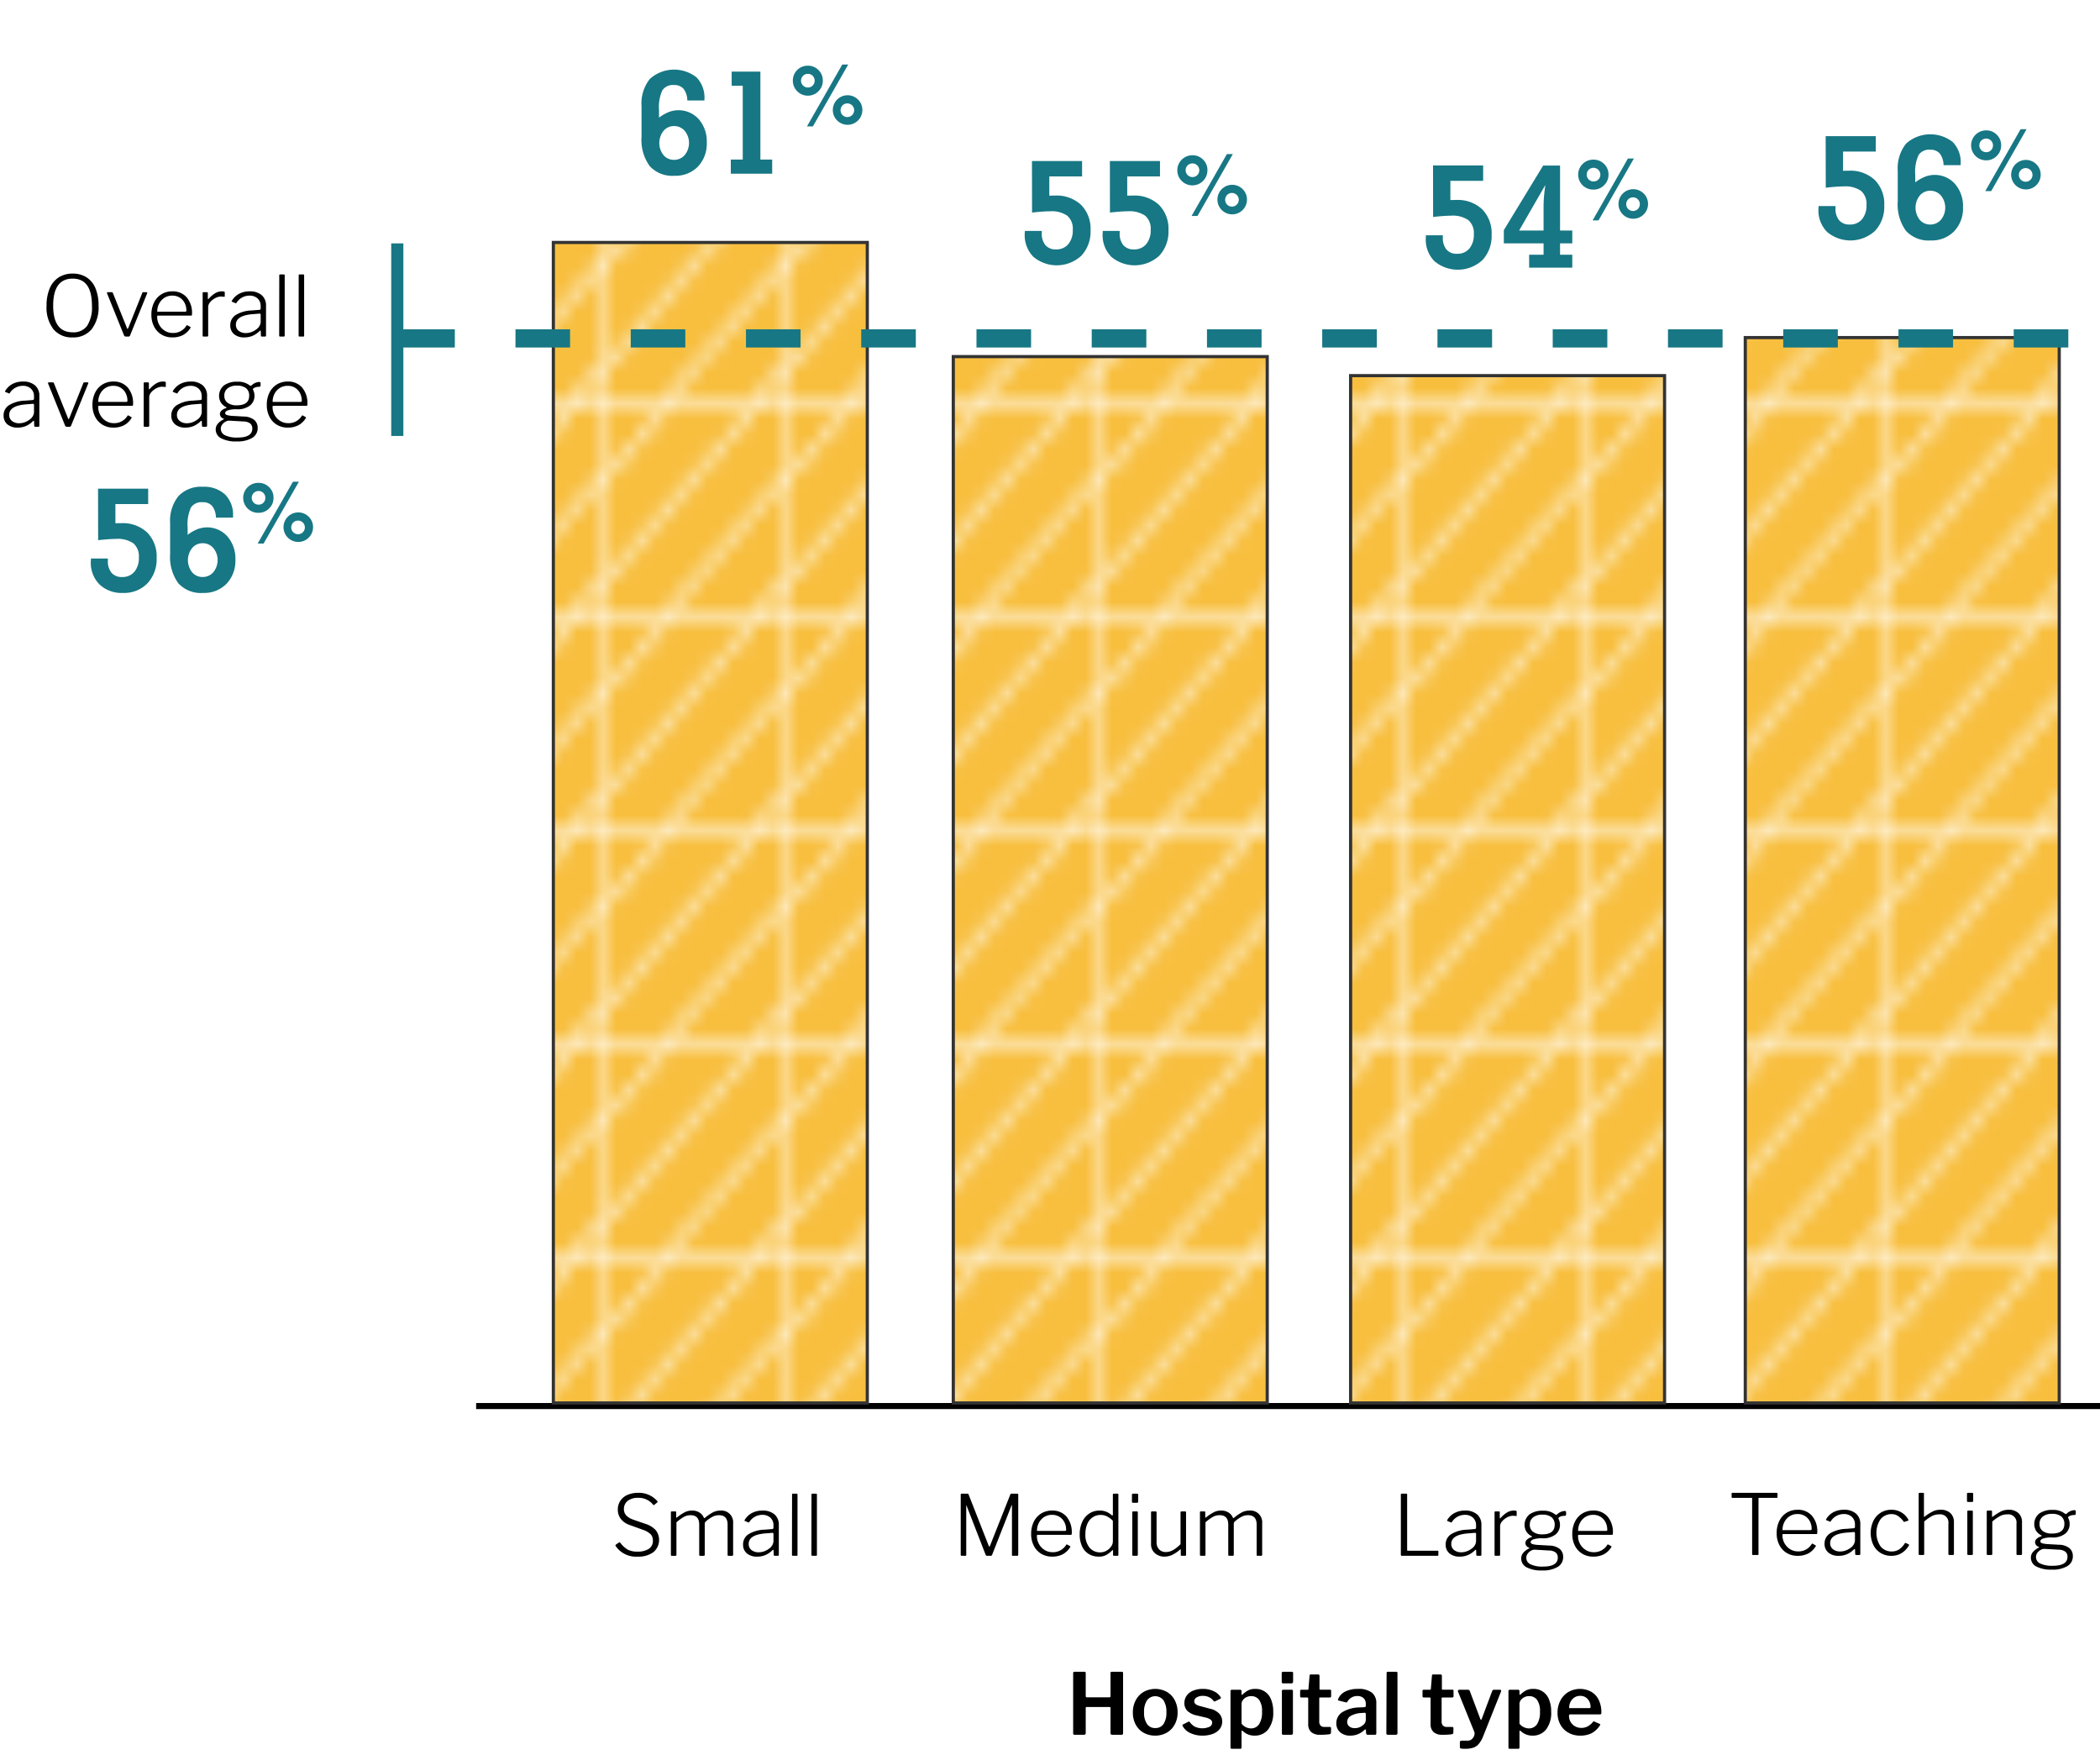 <svg xmlns="http://www.w3.org/2000/svg" xmlns:xlink="http://www.w3.org/1999/xlink" width="346.204" height="289.341" viewBox="0 0 346.204 289.341"><defs><style>.cls-1,.cls-10,.cls-11,.cls-4{fill:none;}.cls-2{fill:#f8bf3f;}.cls-3{fill:#fff;}.cls-4{stroke:#000;}.cls-10,.cls-11,.cls-4,.cls-5,.cls-7,.cls-8,.cls-9{stroke-miterlimit:10;}.cls-5,.cls-7,.cls-8,.cls-9{stroke:#333;stroke-width:0.524px;}.cls-5{fill:url(#New_Pattern_Swatch_2);}.cls-6{fill:#177784;}.cls-7{fill:url(#New_Pattern_Swatch_2-3);}.cls-8{fill:url(#New_Pattern_Swatch_2-5);}.cls-9{fill:url(#New_Pattern_Swatch_2-7);}.cls-10,.cls-11{stroke:#177784;}.cls-10{stroke-linecap:square;stroke-width:3px;stroke-dasharray:6 13;}.cls-11{stroke-width:2px;}</style><pattern id="New_Pattern_Swatch_2" data-name="New Pattern Swatch 2" width="13.623" height="13.557" patternTransform="translate(-440.864 -1270.224) scale(2.151 2.515)" patternUnits="userSpaceOnUse" viewBox="0 0 13.623 13.557"><rect class="cls-1" width="13.623" height="13.557"/><rect class="cls-2" width="13.623" height="13.557"/><rect class="cls-3" x="5.451" y="4.757" width="0.676" height="0.674"/><rect class="cls-3" x="3.432" y="6.78" width="0.676" height="0.676"/><rect class="cls-3" x="4.107" y="6.106" width="0.676" height="0.674"/><rect class="cls-3" x="4.783" y="5.431" width="0.676" height="0.676"/><rect class="cls-3" x="6.131" y="4.078" width="0.676" height="0.673"/><rect class="cls-3" x="6.807" y="3.391" width="0.676" height="0.673"/><rect class="cls-3" x="0.053" y="3.391" width="0.676" height="0.673"/><rect class="cls-3" x="1.414" y="2.025" width="0.674" height="0.674"/><rect class="cls-3" x="3.434" width="0.676" height="0.676"/><rect class="cls-3" x="2.758" y="0.676" width="0.676" height="0.674"/><rect class="cls-3" x="2.082" y="1.35" width="0.674" height="0.676"/><rect class="cls-3" x="0.734" y="2.704" width="0.674" height="0.676"/><rect class="cls-3" x="12.268" y="4.757" width="0.676" height="0.674"/><rect class="cls-3" x="10.248" y="6.78" width="0.676" height="0.676"/><rect class="cls-3" x="10.924" y="6.106" width="0.676" height="0.674"/><rect class="cls-3" x="11.6" y="5.431" width="0.676" height="0.676"/><rect class="cls-3" x="12.947" y="4.078" width="0.676" height="0.673"/><rect class="cls-3" x="8.23" y="2.025" width="0.674" height="0.674"/><rect class="cls-3" x="10.25" width="0.676" height="0.676"/><rect class="cls-3" x="9.574" y="0.676" width="0.676" height="0.674"/><rect class="cls-3" x="8.898" y="1.35" width="0.674" height="0.676"/><rect class="cls-3" x="7.551" y="2.704" width="0.674" height="0.676"/><rect class="cls-3" x="5.451" y="11.53" width="0.676" height="0.676"/><rect class="cls-3" x="4.107" y="12.88" width="0.676" height="0.677"/><rect class="cls-3" x="4.783" y="12.206" width="0.676" height="0.674"/><rect class="cls-3" x="6.131" y="10.851" width="0.676" height="0.676"/><rect class="cls-3" x="6.807" y="10.163" width="0.676" height="0.676"/><rect class="cls-3" x="0.053" y="10.163" width="0.676" height="0.676"/><rect class="cls-3" x="1.414" y="8.8" width="0.674" height="0.674"/><rect class="cls-3" x="2.758" y="7.449" width="0.676" height="0.675"/><rect class="cls-3" x="2.082" y="8.124" width="0.674" height="0.675"/><rect class="cls-3" x="0.734" y="9.481" width="0.674" height="0.673"/><rect class="cls-3" x="12.268" y="11.53" width="0.676" height="0.676"/><rect class="cls-3" x="10.924" y="12.88" width="0.676" height="0.677"/><rect class="cls-3" x="11.6" y="12.206" width="0.676" height="0.674"/><rect class="cls-3" x="12.947" y="10.851" width="0.676" height="0.676"/><rect class="cls-3" x="8.23" y="8.8" width="0.674" height="0.674"/><rect class="cls-3" x="9.574" y="7.449" width="0.676" height="0.675"/><rect class="cls-3" x="8.898" y="8.124" width="0.674" height="0.675"/><rect class="cls-3" x="7.551" y="9.481" width="0.674" height="0.673"/></pattern><pattern id="New_Pattern_Swatch_2-3" data-name="New Pattern Swatch 2" width="13.623" height="13.557" patternTransform="translate(-460.249 -1270.224) scale(2.151 2.515)" patternUnits="userSpaceOnUse" viewBox="0 0 13.623 13.557"><rect class="cls-1" width="13.623" height="13.557"/><rect class="cls-2" width="13.623" height="13.557"/><rect class="cls-3" x="5.451" y="4.757" width="0.676" height="0.674"/><rect class="cls-3" x="3.432" y="6.78" width="0.676" height="0.676"/><rect class="cls-3" x="4.107" y="6.106" width="0.676" height="0.674"/><rect class="cls-3" x="4.783" y="5.431" width="0.676" height="0.676"/><rect class="cls-3" x="6.131" y="4.078" width="0.676" height="0.673"/><rect class="cls-3" x="6.807" y="3.391" width="0.676" height="0.673"/><rect class="cls-3" x="0.053" y="3.391" width="0.676" height="0.673"/><rect class="cls-3" x="1.414" y="2.025" width="0.674" height="0.674"/><rect class="cls-3" x="3.434" width="0.676" height="0.676"/><rect class="cls-3" x="2.758" y="0.676" width="0.676" height="0.674"/><rect class="cls-3" x="2.082" y="1.35" width="0.674" height="0.676"/><rect class="cls-3" x="0.734" y="2.704" width="0.674" height="0.676"/><rect class="cls-3" x="12.268" y="4.757" width="0.676" height="0.674"/><rect class="cls-3" x="10.248" y="6.78" width="0.676" height="0.676"/><rect class="cls-3" x="10.924" y="6.106" width="0.676" height="0.674"/><rect class="cls-3" x="11.6" y="5.431" width="0.676" height="0.676"/><rect class="cls-3" x="12.947" y="4.078" width="0.676" height="0.673"/><rect class="cls-3" x="8.23" y="2.025" width="0.674" height="0.674"/><rect class="cls-3" x="10.25" width="0.676" height="0.676"/><rect class="cls-3" x="9.574" y="0.676" width="0.676" height="0.674"/><rect class="cls-3" x="8.898" y="1.35" width="0.674" height="0.676"/><rect class="cls-3" x="7.551" y="2.704" width="0.674" height="0.676"/><rect class="cls-3" x="5.451" y="11.53" width="0.676" height="0.676"/><rect class="cls-3" x="4.107" y="12.88" width="0.676" height="0.677"/><rect class="cls-3" x="4.783" y="12.206" width="0.676" height="0.674"/><rect class="cls-3" x="6.131" y="10.851" width="0.676" height="0.676"/><rect class="cls-3" x="6.807" y="10.163" width="0.676" height="0.676"/><rect class="cls-3" x="0.053" y="10.163" width="0.676" height="0.676"/><rect class="cls-3" x="1.414" y="8.8" width="0.674" height="0.674"/><rect class="cls-3" x="2.758" y="7.449" width="0.676" height="0.675"/><rect class="cls-3" x="2.082" y="8.124" width="0.674" height="0.675"/><rect class="cls-3" x="0.734" y="9.481" width="0.674" height="0.673"/><rect class="cls-3" x="12.268" y="11.53" width="0.676" height="0.676"/><rect class="cls-3" x="10.924" y="12.88" width="0.676" height="0.677"/><rect class="cls-3" x="11.6" y="12.206" width="0.676" height="0.674"/><rect class="cls-3" x="12.947" y="10.851" width="0.676" height="0.676"/><rect class="cls-3" x="8.23" y="8.8" width="0.674" height="0.674"/><rect class="cls-3" x="9.574" y="7.449" width="0.676" height="0.675"/><rect class="cls-3" x="8.898" y="8.124" width="0.674" height="0.675"/><rect class="cls-3" x="7.551" y="9.481" width="0.674" height="0.673"/></pattern><pattern id="New_Pattern_Swatch_2-5" data-name="New Pattern Swatch 2" width="13.623" height="13.557" patternTransform="translate(-480.286 -1270.224) scale(2.151 2.515)" patternUnits="userSpaceOnUse" viewBox="0 0 13.623 13.557"><rect class="cls-1" width="13.623" height="13.557"/><rect class="cls-2" width="13.623" height="13.557"/><rect class="cls-3" x="5.451" y="4.757" width="0.676" height="0.674"/><rect class="cls-3" x="3.432" y="6.78" width="0.676" height="0.676"/><rect class="cls-3" x="4.107" y="6.106" width="0.676" height="0.674"/><rect class="cls-3" x="4.783" y="5.431" width="0.676" height="0.676"/><rect class="cls-3" x="6.131" y="4.078" width="0.676" height="0.673"/><rect class="cls-3" x="6.807" y="3.391" width="0.676" height="0.673"/><rect class="cls-3" x="0.053" y="3.391" width="0.676" height="0.673"/><rect class="cls-3" x="1.414" y="2.025" width="0.674" height="0.674"/><rect class="cls-3" x="3.434" width="0.676" height="0.676"/><rect class="cls-3" x="2.758" y="0.676" width="0.676" height="0.674"/><rect class="cls-3" x="2.082" y="1.35" width="0.674" height="0.676"/><rect class="cls-3" x="0.734" y="2.704" width="0.674" height="0.676"/><rect class="cls-3" x="12.268" y="4.757" width="0.676" height="0.674"/><rect class="cls-3" x="10.248" y="6.78" width="0.676" height="0.676"/><rect class="cls-3" x="10.924" y="6.106" width="0.676" height="0.674"/><rect class="cls-3" x="11.6" y="5.431" width="0.676" height="0.676"/><rect class="cls-3" x="12.947" y="4.078" width="0.676" height="0.673"/><rect class="cls-3" x="8.23" y="2.025" width="0.674" height="0.674"/><rect class="cls-3" x="10.25" width="0.676" height="0.676"/><rect class="cls-3" x="9.574" y="0.676" width="0.676" height="0.674"/><rect class="cls-3" x="8.898" y="1.35" width="0.674" height="0.676"/><rect class="cls-3" x="7.551" y="2.704" width="0.674" height="0.676"/><rect class="cls-3" x="5.451" y="11.53" width="0.676" height="0.676"/><rect class="cls-3" x="4.107" y="12.88" width="0.676" height="0.677"/><rect class="cls-3" x="4.783" y="12.206" width="0.676" height="0.674"/><rect class="cls-3" x="6.131" y="10.851" width="0.676" height="0.676"/><rect class="cls-3" x="6.807" y="10.163" width="0.676" height="0.676"/><rect class="cls-3" x="0.053" y="10.163" width="0.676" height="0.676"/><rect class="cls-3" x="1.414" y="8.8" width="0.674" height="0.674"/><rect class="cls-3" x="2.758" y="7.449" width="0.676" height="0.675"/><rect class="cls-3" x="2.082" y="8.124" width="0.674" height="0.675"/><rect class="cls-3" x="0.734" y="9.481" width="0.674" height="0.673"/><rect class="cls-3" x="12.268" y="11.53" width="0.676" height="0.676"/><rect class="cls-3" x="10.924" y="12.88" width="0.676" height="0.677"/><rect class="cls-3" x="11.6" y="12.206" width="0.676" height="0.674"/><rect class="cls-3" x="12.947" y="10.851" width="0.676" height="0.676"/><rect class="cls-3" x="8.23" y="8.8" width="0.674" height="0.674"/><rect class="cls-3" x="9.574" y="7.449" width="0.676" height="0.675"/><rect class="cls-3" x="8.898" y="8.124" width="0.674" height="0.675"/><rect class="cls-3" x="7.551" y="9.481" width="0.674" height="0.673"/></pattern><pattern id="New_Pattern_Swatch_2-7" data-name="New Pattern Swatch 2" width="13.623" height="13.557" patternTransform="translate(-471.673 -1270.224) scale(2.151 2.515)" patternUnits="userSpaceOnUse" viewBox="0 0 13.623 13.557"><rect class="cls-1" width="13.623" height="13.557"/><rect class="cls-2" width="13.623" height="13.557"/><rect class="cls-3" x="5.451" y="4.757" width="0.676" height="0.674"/><rect class="cls-3" x="3.432" y="6.78" width="0.676" height="0.676"/><rect class="cls-3" x="4.107" y="6.106" width="0.676" height="0.674"/><rect class="cls-3" x="4.783" y="5.431" width="0.676" height="0.676"/><rect class="cls-3" x="6.131" y="4.078" width="0.676" height="0.673"/><rect class="cls-3" x="6.807" y="3.391" width="0.676" height="0.673"/><rect class="cls-3" x="0.053" y="3.391" width="0.676" height="0.673"/><rect class="cls-3" x="1.414" y="2.025" width="0.674" height="0.674"/><rect class="cls-3" x="3.434" width="0.676" height="0.676"/><rect class="cls-3" x="2.758" y="0.676" width="0.676" height="0.674"/><rect class="cls-3" x="2.082" y="1.35" width="0.674" height="0.676"/><rect class="cls-3" x="0.734" y="2.704" width="0.674" height="0.676"/><rect class="cls-3" x="12.268" y="4.757" width="0.676" height="0.674"/><rect class="cls-3" x="10.248" y="6.78" width="0.676" height="0.676"/><rect class="cls-3" x="10.924" y="6.106" width="0.676" height="0.674"/><rect class="cls-3" x="11.6" y="5.431" width="0.676" height="0.676"/><rect class="cls-3" x="12.947" y="4.078" width="0.676" height="0.673"/><rect class="cls-3" x="8.23" y="2.025" width="0.674" height="0.674"/><rect class="cls-3" x="10.25" width="0.676" height="0.676"/><rect class="cls-3" x="9.574" y="0.676" width="0.676" height="0.674"/><rect class="cls-3" x="8.898" y="1.35" width="0.674" height="0.676"/><rect class="cls-3" x="7.551" y="2.704" width="0.674" height="0.676"/><rect class="cls-3" x="5.451" y="11.53" width="0.676" height="0.676"/><rect class="cls-3" x="4.107" y="12.88" width="0.676" height="0.677"/><rect class="cls-3" x="4.783" y="12.206" width="0.676" height="0.674"/><rect class="cls-3" x="6.131" y="10.851" width="0.676" height="0.676"/><rect class="cls-3" x="6.807" y="10.163" width="0.676" height="0.676"/><rect class="cls-3" x="0.053" y="10.163" width="0.676" height="0.676"/><rect class="cls-3" x="1.414" y="8.8" width="0.674" height="0.674"/><rect class="cls-3" x="2.758" y="7.449" width="0.676" height="0.675"/><rect class="cls-3" x="2.082" y="8.124" width="0.674" height="0.675"/><rect class="cls-3" x="0.734" y="9.481" width="0.674" height="0.673"/><rect class="cls-3" x="12.268" y="11.53" width="0.676" height="0.676"/><rect class="cls-3" x="10.924" y="12.88" width="0.676" height="0.677"/><rect class="cls-3" x="11.6" y="12.206" width="0.676" height="0.674"/><rect class="cls-3" x="12.947" y="10.851" width="0.676" height="0.676"/><rect class="cls-3" x="8.23" y="8.8" width="0.674" height="0.674"/><rect class="cls-3" x="9.574" y="7.449" width="0.676" height="0.675"/><rect class="cls-3" x="8.898" y="8.124" width="0.674" height="0.675"/><rect class="cls-3" x="7.551" y="9.481" width="0.674" height="0.673"/></pattern></defs><title>A04-coordination-graphics</title><g id="Layer_15" data-name="Layer 15"><path d="M179.16,281.375c-.112,0-.168.052-.168.154v4.144c0,.188-.107.28-.322.28h-1.484a.22.22,0,0,1-.266-.252v-9.899c0-.158.07-.237.21-.237h1.666c.131,0,.196.074.196.224v3.766c0,.149.064.225.195.225h3.696c.131,0,.196-.07.196-.21v-3.78c0-.15.064-.224.195-.224h1.666q.211,0,.211.237v9.899c0,.168-.09.252-.267.252h-1.483a.389.389,0,0,1-.246-.064.266.266,0,0,1-.076-.217v-4.144c0-.102-.057-.154-.168-.154Z"/><path d="M188.525,285.61a3.332,3.332,0,0,1-1.302-1.352,4.138,4.138,0,0,1-.462-1.974,4.209,4.209,0,0,1,.477-2.023,3.443,3.443,0,0,1,1.315-1.379,3.954,3.954,0,0,1,3.822.007,3.412,3.412,0,0,1,1.302,1.38,4.241,4.241,0,0,1,.462,2.002,4.085,4.085,0,0,1-.469,1.974,3.43,3.43,0,0,1-1.31,1.358,3.738,3.738,0,0,1-1.918.489A3.787,3.787,0,0,1,188.525,285.61Zm3.297-1.436a3.355,3.355,0,0,0,.47-1.932,3.422,3.422,0,0,0-.476-1.96,1.694,1.694,0,0,0-2.724,0,3.381,3.381,0,0,0-.483,1.96,3.283,3.283,0,0,0,.483,1.932,1.581,1.581,0,0,0,1.365.672A1.559,1.559,0,0,0,191.822,284.175Z"/><path d="M199.334,279.765a2.303,2.303,0,0,0-1.037-.224,1.866,1.866,0,0,0-1.014.252.754.754,0,0,0-.399.658.578.578,0,0,0,.196.427,1.681,1.681,0,0,0,.713.329l1.666.448a3.018,3.018,0,0,1,1.541.811,1.886,1.886,0,0,1,.49,1.303,1.943,1.943,0,0,1-.414,1.238,2.591,2.591,0,0,1-1.147.806,4.68,4.68,0,0,1-1.673.279,4.541,4.541,0,0,1-2.03-.427,2.647,2.647,0,0,1-1.232-1.113.431.431,0,0,1-.057-.153.164.164,0,0,1,.084-.141l.826-.42a.352.352,0,0,1,.168-.056.194.194,0,0,1,.126.07,2.57,2.57,0,0,0,.819.756,2.936,2.936,0,0,0,2.422.035.752.752,0,0,0,.455-.68.625.625,0,0,0-.245-.497,2.269,2.269,0,0,0-.847-.356l-1.429-.336a3.194,3.194,0,0,1-1.562-.756,1.762,1.762,0,0,1-.496-1.288,2.076,2.076,0,0,1,.371-1.219,2.39,2.39,0,0,1,1.063-.825,4.11,4.11,0,0,1,1.617-.294,4.022,4.022,0,0,1,1.765.37,2.664,2.664,0,0,1,1.133.945.376.376,0,0,1,.07.183.126.126,0,0,1-.07.111l-.867.435a.584.584,0,0,1-.098.027.213.213,0,0,1-.183-.098A2.003,2.003,0,0,0,199.334,279.765Z"/><path d="M204.682,278.785v.475c0,.075.024.112.07.112q.041,0,.111-.07a4.393,4.393,0,0,1,.903-.665,2.526,2.526,0,0,1,1.196-.244,2.669,2.669,0,0,1,2.562,1.687,5.095,5.095,0,0,1,.378,2.079,4.467,4.467,0,0,1-.84,2.926,2.753,2.753,0,0,1-2.226,1.008,2.723,2.723,0,0,1-1.904-.714.477.477,0,0,0-.182-.111c-.047,0-.07.065-.07.195v2.576c0,.149-.065.224-.196.224h-1.428c-.131,0-.196-.074-.196-.224v-9.226a.234.234,0,0,1,.28-.28h1.274Q204.681,278.533,204.682,278.785Zm1.525,6.118a1.583,1.583,0,0,0,1.358-.679,3.566,3.566,0,0,0,.49-2.079,3.147,3.147,0,0,0-.483-1.953,1.581,1.581,0,0,0-1.309-.609,1.736,1.736,0,0,0-.812.19,1.527,1.527,0,0,0-.566.482,1.066,1.066,0,0,0-.203.616v3.262A2.046,2.046,0,0,0,206.207,284.903Z"/><path d="M213.18,277.161a.334.334,0,0,1-.077.245.357.357,0,0,1-.259.077H211.57a.258.258,0,0,1-.211-.07.333.333,0,0,1-.056-.21v-1.372c0-.177.075-.266.224-.266H212.97a.193.193,0,0,1,.153.062.251.251,0,0,1,.057.175Zm-.027,8.484a.307.307,0,0,1-.078.237.377.377,0,0,1-.258.07h-1.219a.299.299,0,0,1-.21-.056.27.27,0,0,1-.056-.196v-6.93c0-.159.07-.238.209-.238h1.414c.131,0,.197.075.197.224Z"/><path d="M217.632,279.807c-.094,0-.14.052-.14.154v3.738a1.042,1.042,0,0,0,.217.749.971.971,0,0,0,.707.217h.826a.19.19,0,0,1,.195.196l-.014.728c0,.159-.089.252-.266.28a10.295,10.295,0,0,1-1.541.084,2.12,2.12,0,0,1-1.449-.441,1.699,1.699,0,0,1-.496-1.337v-4.186c0-.121-.057-.183-.168-.183h-.938c-.15,0-.225-.069-.225-.21v-.882c0-.121.07-.182.21-.182h1.036c.084,0,.126-.047.126-.14l.182-2.156a.331.331,0,0,1,.056-.175.176.176,0,0,1,.141-.05h1.246a.179.179,0,0,1,.14.064.256.256,0,0,1,.056.175v2.143a.112.112,0,0,0,.127.126h1.582c.14,0,.209.066.209.195v.882c0,.141-.079.21-.237.21Z"/><path d="M222.615,286.093a2.41,2.41,0,0,1-1.687-.566,1.905,1.905,0,0,1-.623-1.478,2.114,2.114,0,0,1,1.036-1.848,5.616,5.616,0,0,1,2.898-.756l.699-.042c.149-.018.225-.089.225-.21v-.322a1.246,1.246,0,0,0-.371-.959,1.44,1.44,0,0,0-1.016-.343,1.821,1.821,0,0,0-1.638.924.927.927,0,0,1-.077.091.123.123,0,0,1-.091.035.386.386,0,0,1-.112-.014l-1.176-.294a.125.125,0,0,1-.111-.126.436.436,0,0,1,.055-.183,2.492,2.492,0,0,1,1.197-1.197,4.568,4.568,0,0,1,2.037-.412,3.549,3.549,0,0,1,2.303.615,2.14,2.14,0,0,1,.735,1.736v4.928a.363.363,0,0,1-.049.217.229.229,0,0,1-.189.064h-1.19a.204.204,0,0,1-.183-.084.673.673,0,0,1-.084-.252l-.014-.42c-.01-.084-.042-.126-.098-.126a.457.457,0,0,0-.182.112A3.271,3.271,0,0,1,222.615,286.093Zm2.5-3.71a.207.207,0,0,0-.162-.056l-.574.042a3.82,3.82,0,0,0-1.631.441,1.129,1.129,0,0,0-.65,1.015.925.925,0,0,0,.343.756,1.407,1.407,0,0,0,.917.28,1.945,1.945,0,0,0,1.274-.448,1.143,1.143,0,0,0,.533-.854v-.994A.285.285,0,0,0,225.115,282.383Z"/><path d="M230.386,285.646a.323.323,0,0,1-.07.244.382.382,0,0,1-.252.064H228.832a.325.325,0,0,1-.217-.056.25.25,0,0,1-.063-.196l.042-9.899c0-.158.07-.237.21-.237H230.19c.131,0,.196.074.196.224Z"/><path d="M237.805,279.807c-.094,0-.14.052-.14.154v3.738a1.042,1.042,0,0,0,.217.749.972.972,0,0,0,.707.217h.826a.19.19,0,0,1,.14.056.193.193,0,0,1,.057.141l-.014.728c0,.159-.09.252-.267.28a10.291,10.291,0,0,1-1.54.084,2.12,2.12,0,0,1-1.449-.441,1.695,1.695,0,0,1-.496-1.337v-4.186c0-.121-.057-.183-.168-.183h-.938c-.149,0-.224-.069-.224-.21v-.882c0-.121.069-.182.209-.182h1.037c.084,0,.125-.047.125-.14l.182-2.156a.34.34,0,0,1,.057-.175.173.173,0,0,1,.141-.05h1.246a.179.179,0,0,1,.139.064.256.256,0,0,1,.057.175v2.143a.111.111,0,0,0,.126.126h1.582c.14,0,.21.066.21.195v.882c0,.141-.08.21-.238.21Z"/><path d="M240.857,288.221c-.122-.027-.183-.093-.183-.195v-.896c0-.14.136-.21.406-.21h.924a.981.981,0,0,0,.77-.378,1.212,1.212,0,0,0,.321-.798.828.828,0,0,0-.042-.266l-2.688-6.637a.23.23,0,0,1-.014-.098.203.203,0,0,1,.062-.147.218.218,0,0,1,.161-.062h1.456a.293.293,0,0,1,.175.056.278.278,0,0,1,.104.154l1.736,4.606c.028.084.066.126.112.126s.089-.052.126-.154l1.722-4.592a.297.297,0,0,1,.267-.196h1.022a.169.169,0,0,1,.161.091.209.209,0,0,1,.007.19l-2.939,7.363a4.601,4.601,0,0,1-.75,1.303,2.067,2.067,0,0,1-.924.615,4.45,4.45,0,0,1-1.336.168A3.388,3.388,0,0,1,240.857,288.221Z"/><path d="M250.503,278.785v.475c0,.075.022.112.069.112a.189.189,0,0,0,.112-.07,4.393,4.393,0,0,1,.903-.665,2.525,2.525,0,0,1,1.197-.244,2.669,2.669,0,0,1,2.562,1.687,5.095,5.095,0,0,1,.378,2.079,4.461,4.461,0,0,1-.84,2.926,2.755,2.755,0,0,1-2.227,1.008,2.722,2.722,0,0,1-1.903-.714.47.47,0,0,0-.183-.111c-.047,0-.069.065-.069.195v2.576c0,.149-.065.224-.196.224h-1.428c-.131,0-.196-.074-.196-.224v-9.226a.235.235,0,0,1,.28-.28h1.273Q250.503,278.533,250.503,278.785Zm1.526,6.118a1.581,1.581,0,0,0,1.357-.679,3.573,3.573,0,0,0,.49-2.079,3.147,3.147,0,0,0-.483-1.953,1.581,1.581,0,0,0-1.309-.609,1.732,1.732,0,0,0-.812.19,1.526,1.526,0,0,0-.568.482,1.072,1.072,0,0,0-.202.616v3.262A2.046,2.046,0,0,0,252.029,284.903Z"/><path d="M258.932,283.846a1.893,1.893,0,0,0,.734.715,2.092,2.092,0,0,0,1.029.259,2.22,2.22,0,0,0,1.043-.245,2.886,2.886,0,0,0,.889-.763q.07-.07.111-.07a.317.317,0,0,1,.127.042l.854.378a.136.136,0,0,1,.098.126.264.264,0,0,1-.055.126,3.86,3.86,0,0,1-1.393,1.295,4.153,4.153,0,0,1-1.884.385,3.829,3.829,0,0,1-1.91-.476,3.392,3.392,0,0,1-1.323-1.33,3.928,3.928,0,0,1-.476-1.946,4.229,4.229,0,0,1,.49-2.071,3.521,3.521,0,0,1,1.33-1.387,3.869,3.869,0,0,1,3.717-.027,3.124,3.124,0,0,1,1.246,1.337,4.582,4.582,0,0,1,.44,2.079v.056a.343.343,0,0,1-.042.196.253.253,0,0,1-.182.069h-4.957c-.102,0-.153.075-.153.225A1.993,1.993,0,0,0,258.932,283.846Zm3.051-2.289a.356.356,0,0,0,.19-.034c.033-.024.049-.077.049-.161a2.027,2.027,0,0,0-.195-.868,1.687,1.687,0,0,0-.582-.687,1.575,1.575,0,0,0-.916-.266,1.701,1.701,0,0,0-1.338.581,2.043,2.043,0,0,0-.496,1.435Z"/><line class="cls-4" x1="78.496" y1="231.768" x2="346.204" y2="231.768"/><rect class="cls-5" x="287.726" y="55.647" width="51.755" height="175.614"/><path d="M285.472,246.214a.122.122,0,0,1,.138-.139h7.289a.123.123,0,0,1,.139.139v.565c0,.083-.047.124-.139.124H290.041a.193.193,0,0,0-.11.021c-.019.014-.028.048-.028.103v9.124a.199.199,0,0,1-.033.132.168.168,0,0,1-.118.034h-.745a.163.163,0,0,1-.117-.034.187.187,0,0,1-.035-.132v-9.124c0-.056-.009-.09-.027-.103a.191.191,0,0,0-.11-.021h-3.106c-.092,0-.138-.041-.138-.124Z"/><path d="M294.196,254.393a2.623,2.623,0,0,0,.932.974,2.404,2.404,0,0,0,1.277.358,2.525,2.525,0,0,0,2.264-1.201c.028-.046.056-.071.083-.075a.158.158,0,0,1,.097.021l.47.262a.105.105,0,0,1,.048.069.132.132,0,0,1-.034.097,3.264,3.264,0,0,1-1.242,1.181,3.737,3.737,0,0,1-1.74.379,3.399,3.399,0,0,1-1.787-.469,3.264,3.264,0,0,1-1.223-1.318,4.15,4.15,0,0,1-.441-1.939,4.45,4.45,0,0,1,.449-2.051,3.267,3.267,0,0,1,1.228-1.346,3.348,3.348,0,0,1,1.76-.469,3.024,3.024,0,0,1,2.381.986,3.961,3.961,0,0,1,.877,2.727v.083a.287.287,0,0,1-.034.151c-.024.037-.076.056-.159.056h-5.453c-.065,0-.096.069-.096.207A2.653,2.653,0,0,0,294.196,254.393Zm4.238-2.174a.297.297,0,0,0,.186-.042.197.197,0,0,0,.048-.151,2.72,2.72,0,0,0-.282-1.228,2.211,2.211,0,0,0-.809-.897,2.252,2.252,0,0,0-1.228-.331,2.348,2.348,0,0,0-1.339.379,2.475,2.475,0,0,0-.862.987,2.747,2.747,0,0,0-.283,1.284Z"/><path d="M304.474,256.194a3.392,3.392,0,0,1-1.346.262,2.525,2.525,0,0,1-1.712-.538,1.836,1.836,0,0,1-.621-1.463,1.954,1.954,0,0,1,.904-1.698,5.357,5.357,0,0,1,2.644-.745l1.228-.097c.156-.018.234-.088.234-.207v-.4a1.653,1.653,0,0,0-.504-1.27,1.917,1.917,0,0,0-1.359-.469,2.516,2.516,0,0,0-2.112,1.173.172.172,0,0,1-.083.083.127.127,0,0,1-.097-.014l-.566-.235c-.036-.018-.055-.041-.055-.068a.182.182,0,0,1,.041-.11,3.032,3.032,0,0,1,1.174-1.125,3.57,3.57,0,0,1,1.739-.407,2.913,2.913,0,0,1,1.995.628,2.21,2.21,0,0,1,.711,1.746v4.9c0,.12-.055.18-.166.18h-.511c-.11,0-.165-.06-.165-.18l-.027-.718c-.019-.065-.042-.097-.07-.097a.187.187,0,0,0-.109.069A3.863,3.863,0,0,1,304.474,256.194Zm1.125-3.658-1.035.083q-2.843.206-2.844,1.739a1.233,1.233,0,0,0,.456,1.008,1.859,1.859,0,0,0,1.215.372,2.538,2.538,0,0,0,.896-.165,3.055,3.055,0,0,0,.801-.442,1.61,1.61,0,0,0,.718-1.173v-1.215C305.806,252.587,305.736,252.518,305.599,252.536Z"/><path d="M314.6,250.48a.203.203,0,0,1,.033.117c-.004.022-.029.044-.075.061l-.58.193a.077.077,0,0,1-.056.014c-.036,0-.073-.027-.109-.082a3.98,3.98,0,0,0-.945-.919,1.844,1.844,0,0,0-1.002-.282,2.264,2.264,0,0,0-1.836.835,3.994,3.994,0,0,0,0,4.486,2.278,2.278,0,0,0,1.85.835,2.173,2.173,0,0,0,1.195-.331,3.197,3.197,0,0,0,.945-1.008c.055-.073.109-.092.165-.055l.483.221c.055.027.068.083.041.165a3.496,3.496,0,0,1-1.193,1.264,3.167,3.167,0,0,1-1.719.462,3.302,3.302,0,0,1-1.768-.476,3.213,3.213,0,0,1-1.201-1.332,4.699,4.699,0,0,1,.008-3.934,3.331,3.331,0,0,1,1.207-1.36,3.209,3.209,0,0,1,1.754-.489A3.102,3.102,0,0,1,314.6,250.48Z"/><path d="M316.31,256.152v-9.925c0-.102.047-.152.139-.152h.594a.122.122,0,0,1,.138.139V249.94c0,.11.041.124.124.042a8.85,8.85,0,0,1,1.373-.863,2.857,2.857,0,0,1,1.223-.255,2.265,2.265,0,0,1,1.649.559,2.017,2.017,0,0,1,.573,1.512v5.204c0,.12-.056.18-.166.18h-.58a.147.147,0,0,1-.166-.166v-4.983a1.36,1.36,0,0,0-1.531-1.546,2.514,2.514,0,0,0-1.153.263,7.65,7.65,0,0,0-1.305.911v5.355c0,.11-.06.166-.179.166h-.566A.147.147,0,0,1,316.31,256.152Z"/><path d="M325.298,247.332a.339.339,0,0,1-.042.186.183.183,0,0,1-.165.062h-.636a.159.159,0,0,1-.145-.056.31.31,0,0,1-.035-.165v-1.077c0-.138.06-.207.18-.207h.663c.12,0,.18.064.18.193Zm-.056,8.779a.244.244,0,0,1-.041.166.27.27,0,0,1-.18.041h-.511a.219.219,0,0,1-.138-.034.169.169,0,0,1-.041-.132V249.168a.194.194,0,0,1,.033-.132.168.168,0,0,1,.118-.034h.607a.163.163,0,0,1,.117.034.193.193,0,0,1,.034.132Z"/><path d="M327.534,256.152v-6.999c0-.101.046-.151.138-.151h.594a.122.122,0,0,1,.139.138v.815c0,.11.041.125.123.042a9.249,9.249,0,0,1,1.374-.87,2.784,2.784,0,0,1,1.222-.262,2.268,2.268,0,0,1,1.643.559,1.984,1.984,0,0,1,.58,1.498v5.218c0,.12-.055.18-.166.18h-.58a.147.147,0,0,1-.165-.166v-4.983a1.361,1.361,0,0,0-1.532-1.546,2.51,2.51,0,0,0-1.152.263,7.615,7.615,0,0,0-1.305.911v5.355c0,.11-.06.166-.18.166h-.566A.147.147,0,0,1,327.534,256.152Z"/><path d="M342.152,248.981a.199.199,0,0,1,.056.158v.346a.272.272,0,0,1-.056.186.252.252,0,0,1-.193.061,1.688,1.688,0,0,0-.732.139.938.938,0,0,0-.241.165.149.149,0,0,0-.035.152c.018.036.051.11.098.221a2.071,2.071,0,0,1,.109.365,2.179,2.179,0,0,1,.042.435,1.996,1.996,0,0,1-.739,1.601,3.296,3.296,0,0,1-2.174.622,4.335,4.335,0,0,0-1.471.179c-.299.12-.447.268-.447.442q0,.234.311.338a4.508,4.508,0,0,0,1.056.144l1.726.097a2.808,2.808,0,0,1,1.705.56,1.682,1.682,0,0,1,.559,1.332,1.832,1.832,0,0,1-.904,1.629,4.708,4.708,0,0,1-2.547.58,5.196,5.196,0,0,1-2.574-.518,1.621,1.621,0,0,1-.891-1.471q0-.965,1.27-1.629c.056-.027.084-.051.084-.069,0-.027-.028-.055-.084-.082a.811.811,0,0,1-.58-.76.766.766,0,0,1,.256-.545,1.902,1.902,0,0,1,.767-.421c.046-.018.069-.042.069-.069,0-.037-.028-.069-.084-.097a2.265,2.265,0,0,1-.862-.773,2.226,2.226,0,0,1,.518-2.795,3.599,3.599,0,0,1,2.236-.614,3.042,3.042,0,0,1,2.029.621.217.217,0,0,0,.137.056.188.188,0,0,0,.139-.056,1.995,1.995,0,0,1,1.242-.58A.324.324,0,0,1,342.152,248.981Zm-5.121,6.329a1.155,1.155,0,0,0-.58.159,1.673,1.673,0,0,0-.566.482,1.129,1.129,0,0,0-.234.697,1.169,1.169,0,0,0,.704,1.077,4.477,4.477,0,0,0,2.044.373q2.443,0,2.443-1.478a1.052,1.052,0,0,0-.339-.835,1.833,1.833,0,0,0-1.111-.339Zm3.299-4.113a1.516,1.516,0,0,0-.51-1.23,2.322,2.322,0,0,0-1.52-.428,2.36,2.36,0,0,0-1.525.442,1.478,1.478,0,0,0-.545,1.215,1.395,1.395,0,0,0,.538,1.173,2.468,2.468,0,0,0,1.532.414Q340.331,252.784,340.33,251.197Z"/><path class="cls-6" d="M299.809,33.962h2.789v.34a2.98,2.98,0,0,0,.604,2.016,2.186,2.186,0,0,0,1.74.691,2.529,2.529,0,0,0,2.027-.861,3.53,3.53,0,0,0,.738-2.373,2.807,2.807,0,0,0-.902-2.314,4.544,4.544,0,0,0-2.871-.733q-.504,0-1.254.053t-1.688.158l-.012-8.496h8.262v2.543H303.84v3.164q.188,0,.387-.006t.551-.006a5.881,5.881,0,0,1,4.295,1.529,5.605,5.605,0,0,1,1.564,4.201,5.79,5.79,0,0,1-1.518,4.184,5.989,5.989,0,0,1-7.904.182,5.064,5.064,0,0,1-1.43-3.791q0-.07.012-.229T299.809,33.962Z"/><path class="cls-6" d="M320.41,27.224a3.201,3.201,0,0,0-.621-1.922,1.996,1.996,0,0,0-1.594-.621,2.08,2.08,0,0,0-1.893.861,6.581,6.581,0,0,0-.557,3.264V30.06a6.707,6.707,0,0,1,1.605-.926,4.466,4.466,0,0,1,4.945,1.178,5.561,5.561,0,0,1,1.324,3.85,5.464,5.464,0,0,1-1.459,3.961,5.135,5.135,0,0,1-3.873,1.512,5.043,5.043,0,0,1-4.078-1.594,7.362,7.362,0,0,1-1.348-4.84V28.138A6.476,6.476,0,0,1,314.24,23.667a5.982,5.982,0,0,1,7.682-.258,4.737,4.737,0,0,1,1.312,3.568v.246Zm-2.191,9.785a2.272,2.272,0,0,0,1.764-.791,3.153,3.153,0,0,0,0-3.984,2.272,2.272,0,0,0-1.764-.791,2.213,2.213,0,0,0-1.729.791,3.222,3.222,0,0,0-.006,3.996A2.221,2.221,0,0,0,318.219,37.009Z"/><path class="cls-6" d="M329.906,23.957a2.376,2.376,0,0,1-.727,1.753,2.405,2.405,0,0,1-1.753.721,2.47,2.47,0,1,1,0-4.94,2.405,2.405,0,0,1,1.759.714A2.369,2.369,0,0,1,329.906,23.957Zm-2.463,1.128a1.071,1.071,0,0,0,.797-.325,1.13,1.13,0,0,0-1.598-1.598,1.127,1.127,0,0,0,0,1.594A1.094,1.094,0,0,0,327.443,25.085ZM333.112,21.3h.983l-5.828,10.2h-.974Zm3.312,7.528a2.433,2.433,0,1,1-.715-1.756A2.378,2.378,0,0,1,336.424,28.828Zm-2.473,1.128a1.124,1.124,0,1,0,0-2.248,1.124,1.124,0,1,0,0,2.248Z"/><rect class="cls-7" x="222.661" y="61.919" width="51.755" height="169.342"/><path d="M230.981,246.243a.158.158,0,0,1,.117-.035h.745a.135.135,0,0,1,.11.035.218.218,0,0,1,.027.131v9.11a.167.167,0,0,0,.027.111.163.163,0,0,0,.111.027h4.873a.197.197,0,0,1,.109.021c.02.014.028.049.028.103v.58c0,.083-.046.124-.138.124h-5.881a.147.147,0,0,1-.166-.166V246.374A.182.182,0,0,1,230.981,246.243Z"/><path d="M242.01,256.327a3.394,3.394,0,0,1-1.346.262,2.525,2.525,0,0,1-1.712-.538,1.836,1.836,0,0,1-.621-1.463,1.957,1.957,0,0,1,.903-1.698,5.361,5.361,0,0,1,2.644-.745l1.228-.097c.156-.019.234-.088.234-.207v-.4a1.653,1.653,0,0,0-.504-1.27,1.917,1.917,0,0,0-1.359-.469,2.516,2.516,0,0,0-2.112,1.173.175.175,0,0,1-.083.083.124.124,0,0,1-.096-.014l-.566-.235c-.037-.018-.056-.041-.056-.068a.184.184,0,0,1,.042-.11,3.029,3.029,0,0,1,1.173-1.125,3.572,3.572,0,0,1,1.739-.407,2.913,2.913,0,0,1,1.995.628,2.21,2.21,0,0,1,.711,1.746v4.9c0,.12-.056.18-.166.18h-.511c-.11,0-.166-.06-.166-.18l-.027-.718c-.018-.064-.041-.097-.068-.097s-.064.024-.111.069A3.825,3.825,0,0,1,242.01,256.327Zm1.125-3.658-1.035.083q-2.845.206-2.844,1.739a1.238,1.238,0,0,0,.455,1.008,1.864,1.864,0,0,0,1.215.372,2.534,2.534,0,0,0,.897-.165,3.071,3.071,0,0,0,.801-.442,1.61,1.61,0,0,0,.718-1.173V252.876C243.342,252.72,243.273,252.65,243.135,252.669Z"/><path d="M246.393,256.285v-6.999c0-.101.046-.151.138-.151h.594c.083,0,.124.046.124.138v.911c0,.047.014.074.041.083s.06-.005.098-.041a4.435,4.435,0,0,1,1.09-.932,2.134,2.134,0,0,1,1.063-.297,1.513,1.513,0,0,1,.38.034c.078.023.117.066.117.131v.635c0,.065-.037.097-.111.097-.248-.027-.428-.041-.537-.041a2.013,2.013,0,0,0-.912.256,2.685,2.685,0,0,0-.835.655,1.246,1.246,0,0,0-.339.801v4.721c0,.11-.059.166-.179.166h-.565A.147.147,0,0,1,246.393,256.285Z"/><path d="M258.126,249.114a.199.199,0,0,1,.056.158v.346a.273.273,0,0,1-.056.186.248.248,0,0,1-.192.061,1.692,1.692,0,0,0-.732.139.955.955,0,0,0-.241.165.142.142,0,0,0-.034.152c.018.036.05.11.096.221a1.998,1.998,0,0,1,.111.365,2.174,2.174,0,0,1,.041.436,1.995,1.995,0,0,1-.738,1.601,3.298,3.298,0,0,1-2.175.622,4.328,4.328,0,0,0-1.47.179c-.299.12-.449.268-.449.442q0,.234.31.338a4.519,4.519,0,0,0,1.057.144l1.725.097a2.804,2.804,0,0,1,1.705.56,1.68,1.68,0,0,1,.56,1.332,1.832,1.832,0,0,1-.904,1.629,4.71,4.71,0,0,1-2.547.58,5.2,5.2,0,0,1-2.575-.518,1.622,1.622,0,0,1-.89-1.471q0-.965,1.27-1.629c.055-.027.082-.051.082-.069q0-.041-.082-.082a.811.811,0,0,1-.58-.76.762.762,0,0,1,.256-.545,1.897,1.897,0,0,1,.766-.421c.046-.018.068-.042.068-.069q0-.056-.082-.097a2.263,2.263,0,0,1-.863-.773,2.224,2.224,0,0,1,.518-2.795,3.601,3.601,0,0,1,2.236-.614,3.04,3.04,0,0,1,2.029.621.222.222,0,0,0,.139.056.187.187,0,0,0,.138-.056,1.99,1.99,0,0,1,1.242-.58A.322.322,0,0,1,258.126,249.114Zm-5.121,6.329a1.157,1.157,0,0,0-.58.159,1.67,1.67,0,0,0-.565.482,1.123,1.123,0,0,0-.235.697,1.17,1.17,0,0,0,.704,1.077,4.475,4.475,0,0,0,2.043.373q2.443,0,2.443-1.478a1.052,1.052,0,0,0-.338-.835,1.83,1.83,0,0,0-1.111-.339Zm3.3-4.113a1.515,1.515,0,0,0-.512-1.23,2.315,2.315,0,0,0-1.518-.428,2.358,2.358,0,0,0-1.525.442,1.476,1.476,0,0,0-.546,1.215,1.392,1.392,0,0,0,.538,1.173,2.469,2.469,0,0,0,1.533.414Q256.303,252.917,256.305,251.33Z"/><path d="M260.501,254.525a2.623,2.623,0,0,0,.932.974,2.404,2.404,0,0,0,1.277.358,2.525,2.525,0,0,0,2.264-1.201c.028-.046.056-.071.083-.075a.157.157,0,0,1,.097.02l.47.262a.105.105,0,0,1,.048.069.131.131,0,0,1-.034.097,3.265,3.265,0,0,1-1.242,1.181,3.738,3.738,0,0,1-1.74.379,3.399,3.399,0,0,1-1.787-.469,3.264,3.264,0,0,1-1.223-1.318,4.15,4.15,0,0,1-.441-1.94,4.451,4.451,0,0,1,.449-2.051,3.268,3.268,0,0,1,1.229-1.346,3.348,3.348,0,0,1,1.76-.469,3.024,3.024,0,0,1,2.381.986,3.962,3.962,0,0,1,.877,2.727v.083a.288.288,0,0,1-.034.151c-.024.037-.076.056-.159.056H260.252c-.065,0-.096.069-.096.207A2.652,2.652,0,0,0,260.501,254.525Zm4.238-2.174a.297.297,0,0,0,.186-.042.197.197,0,0,0,.048-.151,2.72,2.72,0,0,0-.282-1.228,2.211,2.211,0,0,0-.809-.897,2.252,2.252,0,0,0-1.228-.331,2.348,2.348,0,0,0-1.339.379,2.475,2.475,0,0,0-.862.987,2.748,2.748,0,0,0-.283,1.284Z"/><path class="cls-6" d="M235.077,38.786h2.789v.34a2.98,2.98,0,0,0,.604,2.016,2.186,2.186,0,0,0,1.74.691,2.529,2.529,0,0,0,2.027-.861,3.53,3.53,0,0,0,.738-2.373,2.807,2.807,0,0,0-.902-2.314,4.543,4.543,0,0,0-2.871-.732q-.504,0-1.254.053t-1.688.158l-.012-8.496h8.262V29.81h-5.402v3.164q.188,0,.387-.006t.551-.006a5.881,5.881,0,0,1,4.295,1.529,5.605,5.605,0,0,1,1.565,4.201,5.79,5.79,0,0,1-1.518,4.184,5.989,5.989,0,0,1-7.904.182,5.064,5.064,0,0,1-1.43-3.791q0-.07.012-.229T235.077,38.786Z"/><path class="cls-6" d="M252.093,44.118V41.985h2.379V40.11h-6.551v-2.18L254.401,27.29h2.789V38.001h2.016V40.11H257.19v1.875h2.016v2.133ZM250.44,38.001h4.031V33.817q0-.633.076-1.494t.217-1.834Z"/><path class="cls-6" d="M265.175,28.781a2.377,2.377,0,0,1-.728,1.753,2.401,2.401,0,0,1-1.752.721,2.47,2.47,0,1,1,0-4.939,2.409,2.409,0,0,1,1.759.714A2.369,2.369,0,0,1,265.175,28.781Zm-2.463,1.128a1.074,1.074,0,0,0,.797-.325,1.13,1.13,0,0,0-1.598-1.598,1.127,1.127,0,0,0,0,1.594A1.091,1.091,0,0,0,262.712,29.909Zm5.669-3.785h.982l-5.828,10.2h-.973Zm3.312,7.528a2.435,2.435,0,1,1-.716-1.756A2.375,2.375,0,0,1,271.692,33.652Zm-2.474,1.128a1.124,1.124,0,1,0,0-2.248,1.124,1.124,0,1,0,0,2.248Z"/><rect class="cls-8" x="157.16" y="58.783" width="51.755" height="172.478"/><path d="M158.384,256.272V246.374a.188.188,0,0,1,.034-.131.161.161,0,0,1,.117-.035h.926a.308.308,0,0,1,.145.027.191.191,0,0,1,.076.111l3.312,8.448q.07.138.111.138c.027,0,.064-.046.109-.138l3.342-8.434a.177.177,0,0,1,.18-.152h.993c.092,0,.138.056.138.166v9.898a.159.159,0,0,1-.18.18h-.69a.135.135,0,0,1-.166-.166v-8.145c0-.036-.009-.053-.027-.048a.063.063,0,0,0-.041.048l-3.203,8.145a.226.226,0,0,1-.234.166h-.553a.361.361,0,0,1-.172-.034.262.262,0,0,1-.104-.117l-3.134-8.076c-.009-.046-.024-.069-.042-.069s-.027.023-.027.069V256.3a.166.166,0,0,1-.034.117.192.192,0,0,1-.132.034H158.55C158.44,256.451,158.384,256.392,158.384,256.272Z"/><path d="M171.291,254.525a2.639,2.639,0,0,0,.932.974,2.399,2.399,0,0,0,1.277.358,2.524,2.524,0,0,0,2.264-1.201c.027-.046.055-.071.083-.075a.158.158,0,0,1,.097.02l.469.262a.103.103,0,0,1,.049.069.133.133,0,0,1-.035.097,3.252,3.252,0,0,1-1.242,1.181,3.73,3.73,0,0,1-1.738.379,3.406,3.406,0,0,1-1.789-.469,3.259,3.259,0,0,1-1.221-1.318,4.138,4.138,0,0,1-.441-1.94,4.451,4.451,0,0,1,.447-2.051,3.27,3.27,0,0,1,1.23-1.346,3.348,3.348,0,0,1,1.76-.469,3.028,3.028,0,0,1,2.382.986,3.966,3.966,0,0,1,.876,2.727v.083a.278.278,0,0,1-.034.151q-.035.056-.158.056H171.043c-.065,0-.098.069-.098.207A2.643,2.643,0,0,0,171.291,254.525Zm4.238-2.174a.29.29,0,0,0,.185-.042.189.189,0,0,0,.049-.151,2.696,2.696,0,0,0-.283-1.228,2.2,2.2,0,0,0-.807-.897,2.256,2.256,0,0,0-1.228-.331,2.348,2.348,0,0,0-1.34.379,2.491,2.491,0,0,0-.863.987,2.769,2.769,0,0,0-.282,1.284Z"/><path d="M183.494,256.272v-.635c0-.083-.018-.124-.055-.124-.028,0-.065.022-.111.068a4.704,4.704,0,0,1-.904.711,2.497,2.497,0,0,1-1.305.297,3.105,3.105,0,0,1-1.594-.414,2.833,2.833,0,0,1-1.118-1.242A4.533,4.533,0,0,1,178,252.917a4.822,4.822,0,0,1,.414-2.05,3.233,3.233,0,0,1,1.16-1.381,3.044,3.044,0,0,1,1.711-.489,2.783,2.783,0,0,1,1.111.2,3.37,3.37,0,0,1,.863.545.43.43,0,0,0,.138.069c.046,0,.069-.056.069-.166V246.374c0-.11.051-.166.151-.166h.622c.092,0,.137.051.137.152v9.897a.217.217,0,0,1-.041.152.214.214,0,0,1-.151.041h-.511A.159.159,0,0,1,183.494,256.272Zm-.994-6.315a2.281,2.281,0,0,0-1.035-.241,2.341,2.341,0,0,0-1.305.372,2.474,2.474,0,0,0-.896,1.084,4.039,4.039,0,0,0-.325,1.691,3.268,3.268,0,0,0,.69,2.257,2.24,2.24,0,0,0,1.739.766,2.084,2.084,0,0,0,1.05-.275,2.27,2.27,0,0,0,.766-.697,1.477,1.477,0,0,0,.283-.821v-3.41A3.783,3.783,0,0,0,182.5,249.956Z"/><path d="M187.636,247.465a.339.339,0,0,1-.042.186.183.183,0,0,1-.165.062h-.636a.159.159,0,0,1-.145-.056.31.31,0,0,1-.035-.165V246.415c0-.138.06-.207.18-.207h.663c.12,0,.18.065.18.193Zm-.056,8.779a.244.244,0,0,1-.041.166.27.27,0,0,1-.18.041h-.511a.219.219,0,0,1-.138-.034.169.169,0,0,1-.041-.132v-6.984a.194.194,0,0,1,.033-.132.168.168,0,0,1,.118-.034h.607a.163.163,0,0,1,.117.034.193.193,0,0,1,.034.132Z"/><path d="M193.412,255.499a5.553,5.553,0,0,0,1.209-.967v-5.231c0-.11.059-.166.18-.166h.579c.101,0,.151.056.151.166V256.3c0,.101-.046.151-.138.151h-.593a.122.122,0,0,1-.139-.138v-.843c0-.046-.01-.073-.027-.082-.02-.01-.051.004-.098.041a5.595,5.595,0,0,1-1.352.904,2.993,2.993,0,0,1-1.188.255,2.301,2.301,0,0,1-1.601-.572,1.921,1.921,0,0,1-.635-1.498v-5.204a.159.159,0,0,1,.18-.18h.579c.102,0,.151.056.151.166v4.914a1.65,1.65,0,0,0,.414,1.174,1.465,1.465,0,0,0,1.119.441A2.424,2.424,0,0,0,193.412,255.499Z"/><path d="M197.823,256.285v-6.999c0-.101.046-.151.138-.151h.594a.122.122,0,0,1,.139.138v.814c0,.102.041.115.123.042a8.524,8.524,0,0,1,1.312-.87,2.586,2.586,0,0,1,1.174-.262,2.18,2.18,0,0,1,1.275.351,1.764,1.764,0,0,1,.684.849c.02.028.037.042.055.042a.302.302,0,0,0,.139-.069,8.057,8.057,0,0,1,1.318-.897,2.64,2.64,0,0,1,1.209-.275,1.923,1.923,0,0,1,2.098,2.07v5.204a.159.159,0,0,1-.18.18h-.58a.166.166,0,0,1-.117-.034.187.187,0,0,1-.035-.132v-4.983q0-1.545-1.422-1.546a2.288,2.288,0,0,0-1.111.283,5.951,5.951,0,0,0-1.014.711.778.778,0,0,0-.172.2.433.433,0,0,0-.049.214v5.107c0,.12-.055.18-.166.18h-.58a.147.147,0,0,1-.166-.166v-4.983q0-1.545-1.422-1.546a2.263,2.263,0,0,0-1.083.263,7.598,7.598,0,0,0-1.249.911v5.356c0,.11-.061.166-.18.166h-.566A.147.147,0,0,1,197.823,256.285Z"/><path class="cls-6" d="M168.958,38.062h2.789v.34a2.979,2.979,0,0,0,.604,2.016,2.186,2.186,0,0,0,1.74.691,2.529,2.529,0,0,0,2.027-.861,3.53,3.53,0,0,0,.738-2.373,2.807,2.807,0,0,0-.902-2.314,4.544,4.544,0,0,0-2.871-.733q-.504,0-1.254.053t-1.688.158L170.13,26.542h8.262v2.543h-5.402v3.164q.188,0,.387-.006t.551-.006a5.881,5.881,0,0,1,4.295,1.529,5.605,5.605,0,0,1,1.564,4.201,5.791,5.791,0,0,1-1.518,4.184,5.989,5.989,0,0,1-7.904.182,5.064,5.064,0,0,1-1.43-3.791q0-.07.012-.229T168.958,38.062Z"/><path class="cls-6" d="M181.802,38.062h2.789v.34a2.98,2.98,0,0,0,.604,2.016,2.186,2.186,0,0,0,1.74.691,2.529,2.529,0,0,0,2.027-.861A3.53,3.53,0,0,0,189.7,37.874a2.807,2.807,0,0,0-.902-2.314,4.544,4.544,0,0,0-2.871-.733q-.504,0-1.254.053t-1.688.158l-.012-8.496h8.262v2.543H185.833v3.164q.188,0,.387-.006t.551-.006a5.881,5.881,0,0,1,4.295,1.529,5.605,5.605,0,0,1,1.565,4.201,5.791,5.791,0,0,1-1.518,4.184,5.989,5.989,0,0,1-7.904.182,5.064,5.064,0,0,1-1.43-3.791q0-.07.012-.229T181.802,38.062Z"/><path class="cls-6" d="M199.056,28.057a2.483,2.483,0,1,1-2.48-2.466,2.409,2.409,0,0,1,1.759.714A2.37,2.37,0,0,1,199.056,28.057Zm-2.463,1.128a1.074,1.074,0,0,0,.797-.325,1.13,1.13,0,0,0-1.598-1.598,1.127,1.127,0,0,0,0,1.594A1.091,1.091,0,0,0,196.593,29.185Zm5.669-3.785h.982L197.416,35.6h-.973Zm3.312,7.528a2.435,2.435,0,1,1-.716-1.756A2.379,2.379,0,0,1,205.573,32.928ZM203.1,34.056a1.124,1.124,0,1,0,0-2.248,1.08,1.08,0,0,0-.794.326,1.139,1.139,0,0,0,0,1.596A1.08,1.08,0,0,0,203.1,34.056Z"/><rect class="cls-9" x="91.226" y="39.967" width="51.755" height="191.294"/><path d="M105.206,246.899a2.7,2.7,0,0,0-1.719.497,1.676,1.676,0,0,0-.628,1.395q0,1.159,1.56,1.711l1.96.677a3.839,3.839,0,0,1,1.74,1.063,2.633,2.633,0,0,1-.407,3.616,4.153,4.153,0,0,1-2.603.731,4.053,4.053,0,0,1-3.589-1.711.488.488,0,0,1-.056-.139c0-.055.046-.115.138-.18l.359-.248a.262.262,0,0,1,.166-.069.175.175,0,0,1,.151.083,4.22,4.22,0,0,0,1.201,1.105,3.294,3.294,0,0,0,1.601.331,3.373,3.373,0,0,0,1.877-.448,1.562,1.562,0,0,0,.677-1.401,1.45,1.45,0,0,0-.352-.994,3.327,3.327,0,0,0-1.318-.759l-2.084-.76a3.068,3.068,0,0,1-1.546-1.049,2.488,2.488,0,0,1-.483-1.478,2.628,2.628,0,0,1,.421-1.49,2.679,2.679,0,0,1,1.188-.974,4.318,4.318,0,0,1,1.76-.338,4.02,4.02,0,0,1,3.134,1.353.274.274,0,0,1,.055.124.159.159,0,0,1-.055.11l-.497.4a.118.118,0,0,1-.083.042c-.037,0-.083-.037-.138-.11A3.006,3.006,0,0,0,105.206,246.899Z"/><path d="M110.603,256.286v-6.999c0-.101.046-.151.139-.151h.593a.122.122,0,0,1,.139.138v.815c0,.102.041.115.124.042a8.524,8.524,0,0,1,1.312-.87,2.586,2.586,0,0,1,1.174-.262,2.18,2.18,0,0,1,1.276.352,1.771,1.771,0,0,1,.684.849c.018.028.036.042.055.042a.306.306,0,0,0,.139-.069,7.975,7.975,0,0,1,1.318-.897,2.639,2.639,0,0,1,1.208-.275,1.921,1.921,0,0,1,2.098,2.07v5.204a.159.159,0,0,1-.18.18h-.579a.163.163,0,0,1-.117-.034.187.187,0,0,1-.035-.132v-4.983q0-1.545-1.422-1.546a2.286,2.286,0,0,0-1.111.283,5.928,5.928,0,0,0-1.015.711.794.794,0,0,0-.172.2.443.443,0,0,0-.049.214v5.107c0,.12-.055.18-.165.18h-.58a.147.147,0,0,1-.166-.166v-4.983q0-1.545-1.422-1.546a2.257,2.257,0,0,0-1.083.263,7.598,7.598,0,0,0-1.25.911v5.355c0,.11-.059.166-.18.166H110.77A.147.147,0,0,1,110.603,256.286Z"/><path d="M126.182,256.328a3.392,3.392,0,0,1-1.346.262,2.525,2.525,0,0,1-1.712-.538,1.836,1.836,0,0,1-.621-1.463,1.954,1.954,0,0,1,.904-1.698,5.352,5.352,0,0,1,2.644-.745l1.228-.097c.156-.018.234-.088.234-.207v-.4a1.653,1.653,0,0,0-.504-1.27,1.917,1.917,0,0,0-1.359-.469,2.517,2.517,0,0,0-2.112,1.173.176.176,0,0,1-.083.083.127.127,0,0,1-.097-.014l-.565-.235c-.037-.018-.056-.041-.056-.068a.178.178,0,0,1,.042-.11,3.03,3.03,0,0,1,1.173-1.125,3.573,3.573,0,0,1,1.739-.407,2.912,2.912,0,0,1,1.995.628,2.21,2.21,0,0,1,.711,1.746v4.9c0,.12-.056.18-.166.18h-.511c-.11,0-.165-.059-.165-.18l-.028-.718c-.018-.065-.041-.097-.068-.097s-.065.023-.11.069A3.851,3.851,0,0,1,126.182,256.328Zm1.125-3.658-1.035.083q-2.845.206-2.844,1.739a1.235,1.235,0,0,0,.455,1.008,1.863,1.863,0,0,0,1.215.372,2.535,2.535,0,0,0,.897-.165,3.052,3.052,0,0,0,.801-.442,1.61,1.61,0,0,0,.718-1.173V252.877C127.514,252.721,127.444,252.651,127.307,252.67Z"/><path d="M131.476,256.245a.165.165,0,0,1-.207.207h-.524a.219.219,0,0,1-.138-.034.166.166,0,0,1-.042-.132l.014-9.911a.218.218,0,0,1,.028-.131.134.134,0,0,1,.11-.035h.621c.092,0,.138.056.138.166Z"/><path d="M134.678,256.245a.165.165,0,0,1-.207.207h-.524a.219.219,0,0,1-.138-.034.166.166,0,0,1-.042-.132l.014-9.911a.217.217,0,0,1,.028-.131.134.134,0,0,1,.11-.035h.621c.092,0,.138.056.138.166Z"/><path class="cls-6" d="M113.31,16.561a3.201,3.201,0,0,0-.621-1.922,1.996,1.996,0,0,0-1.594-.621,2.08,2.08,0,0,0-1.893.861,6.582,6.582,0,0,0-.557,3.264v1.254a6.707,6.707,0,0,1,1.605-.926,4.466,4.466,0,0,1,4.945,1.178,5.561,5.561,0,0,1,1.324,3.85,5.464,5.464,0,0,1-1.459,3.961,5.135,5.135,0,0,1-3.873,1.512,5.042,5.042,0,0,1-4.078-1.594,7.362,7.362,0,0,1-1.348-4.84V17.476a6.475,6.475,0,0,1,1.377-4.471,5.982,5.982,0,0,1,7.682-.258,4.737,4.737,0,0,1,1.312,3.568v.246Zm-2.191,9.785a2.272,2.272,0,0,0,1.764-.791,3.153,3.153,0,0,0,0-3.984,2.272,2.272,0,0,0-1.764-.791,2.212,2.212,0,0,0-1.729.791,3.222,3.222,0,0,0-.006,3.996A2.221,2.221,0,0,0,111.118,26.347Z"/><path class="cls-6" d="M120.481,28.632V26.3H122.45V14.136h-1.828v-2.332h4.734V26.3h1.945v2.332Z"/><path class="cls-6" d="M135.649,13.295a2.377,2.377,0,0,1-.728,1.753,2.402,2.402,0,0,1-1.753.721,2.461,2.461,0,0,1-2.459-2.474,2.438,2.438,0,0,1,2.459-2.466,2.408,2.408,0,0,1,1.76.714A2.369,2.369,0,0,1,135.649,13.295Zm-2.463,1.128a1.074,1.074,0,0,0,.797-.325,1.156,1.156,0,0,0-.004-1.602,1.084,1.084,0,0,0-.793-.321,1.1,1.1,0,0,0-.801.325,1.127,1.127,0,0,0,0,1.594A1.092,1.092,0,0,0,133.186,14.423Zm5.669-3.785h.982l-5.827,10.2h-.975Zm3.312,7.528a2.435,2.435,0,1,1-.716-1.756A2.378,2.378,0,0,1,142.167,18.166Zm-2.474,1.128a1.124,1.124,0,1,0,0-2.248,1.08,1.08,0,0,0-.794.326,1.139,1.139,0,0,0,0,1.596A1.081,1.081,0,0,0,139.693,19.294Z"/><line class="cls-10" x1="339.481" y1="55.783" x2="63.751" y2="55.783"/><path d="M8.809,54.265a5.841,5.841,0,0,1-1.133-3.852,7.217,7.217,0,0,1,.518-2.878A3.944,3.944,0,0,1,9.685,45.72a4.177,4.177,0,0,1,2.298-.621,4.144,4.144,0,0,1,2.284.614,3.886,3.886,0,0,1,1.471,1.802,7.259,7.259,0,0,1,.511,2.871,5.9,5.9,0,0,1-1.132,3.872A3.873,3.873,0,0,1,11.97,55.617,3.893,3.893,0,0,1,8.809,54.265Zm5.562-.566a5.626,5.626,0,0,0,.787-3.312q0-4.459-3.175-4.459-3.217,0-3.217,4.459,0,4.39,3.23,4.39A2.745,2.745,0,0,0,14.371,53.698Z"/><path d="M24.262,48.211a.119.119,0,0,1,.008.118L21.44,55.3a.265.265,0,0,1-.29.18h-.372a.322.322,0,0,1-.318-.166l-2.816-6.971-.014-.042q0-.138.152-.138h.635a.181.181,0,0,1,.193.138l2.319,5.77q.041.138.097.138c.037,0,.078-.05.124-.151l2.306-5.77a.17.17,0,0,1,.18-.124h.51A.135.135,0,0,1,24.262,48.211Z"/><path d="M26.257,53.554a2.624,2.624,0,0,0,.932.974,2.404,2.404,0,0,0,1.277.358A2.525,2.525,0,0,0,30.73,53.685c.028-.046.056-.071.083-.075a.158.158,0,0,1,.097.02l.47.262a.105.105,0,0,1,.048.069.132.132,0,0,1-.034.097A3.264,3.264,0,0,1,30.15,55.238a3.739,3.739,0,0,1-1.74.379,3.399,3.399,0,0,1-1.787-.469A3.262,3.262,0,0,1,25.4,53.83a4.149,4.149,0,0,1-.441-1.94,4.451,4.451,0,0,1,.449-2.051,3.268,3.268,0,0,1,1.228-1.346,3.348,3.348,0,0,1,1.76-.469,3.024,3.024,0,0,1,2.381.986,3.961,3.961,0,0,1,.877,2.727v.083a.287.287,0,0,1-.034.151c-.023.037-.076.056-.159.056H26.008c-.064,0-.096.069-.096.207A2.652,2.652,0,0,0,26.257,53.554ZM30.495,51.38a.297.297,0,0,0,.186-.042.196.196,0,0,0,.048-.151,2.72,2.72,0,0,0-.282-1.228,2.213,2.213,0,0,0-.809-.897A2.252,2.252,0,0,0,28.41,48.73a2.348,2.348,0,0,0-1.339.379,2.475,2.475,0,0,0-.862.987,2.745,2.745,0,0,0-.283,1.284Z"/><path d="M33.408,55.313v-6.999c0-.101.046-.151.138-.151H34.14c.083,0,.124.046.124.138v.911c0,.047.014.074.041.083s.06-.005.098-.041a4.432,4.432,0,0,1,1.09-.932,2.133,2.133,0,0,1,1.063-.297,1.512,1.512,0,0,1,.38.034c.078.023.117.066.117.131v.635c0,.065-.037.097-.111.097-.248-.027-.428-.041-.537-.041a2.013,2.013,0,0,0-.912.256,2.685,2.685,0,0,0-.835.655,1.245,1.245,0,0,0-.339.801v4.721c0,.11-.059.166-.179.166h-.565A.147.147,0,0,1,33.408,55.313Z"/><path d="M41.643,55.355a3.399,3.399,0,0,1-1.346.262,2.525,2.525,0,0,1-1.713-.538,1.835,1.835,0,0,1-.621-1.463,1.955,1.955,0,0,1,.904-1.698,5.358,5.358,0,0,1,2.644-.745l1.228-.097c.156-.019.234-.088.234-.207v-.4a1.653,1.653,0,0,0-.504-1.271,1.917,1.917,0,0,0-1.359-.469,2.518,2.518,0,0,0-2.113,1.173.174.174,0,0,1-.082.083.128.128,0,0,1-.097-.014l-.566-.235c-.036-.018-.056-.041-.056-.068a.184.184,0,0,1,.042-.11,3.035,3.035,0,0,1,1.173-1.125,3.577,3.577,0,0,1,1.74-.407,2.91,2.91,0,0,1,1.994.628,2.207,2.207,0,0,1,.711,1.746v4.9c0,.12-.055.18-.166.18h-.51c-.111,0-.166-.06-.166-.18l-.027-.718c-.019-.064-.041-.097-.069-.097a.191.191,0,0,0-.11.069A3.848,3.848,0,0,1,41.643,55.355Zm1.125-3.658-1.035.083q-2.845.207-2.844,1.739a1.234,1.234,0,0,0,.455,1.008,1.862,1.862,0,0,0,1.215.372,2.533,2.533,0,0,0,.896-.165,3.039,3.039,0,0,0,.801-.442,1.611,1.611,0,0,0,.719-1.173V51.904C42.975,51.748,42.905,51.679,42.768,51.697Z"/><path d="M46.935,55.273a.243.243,0,0,1-.041.166.24.24,0,0,1-.166.041h-.523a.222.222,0,0,1-.139-.034.169.169,0,0,1-.041-.132l.014-9.911a.219.219,0,0,1,.027-.131.136.136,0,0,1,.111-.035h.621c.092,0,.137.056.137.166Z"/><path d="M50.139,55.273a.165.165,0,0,1-.207.207h-.524a.219.219,0,0,1-.138-.034.169.169,0,0,1-.041-.132l.014-9.911a.211.211,0,0,1,.027-.131.134.134,0,0,1,.11-.035h.621c.092,0,.138.056.138.166Z"/><path d="M4.273,70.222a3.399,3.399,0,0,1-1.346.262,2.525,2.525,0,0,1-1.713-.538,1.836,1.836,0,0,1-.621-1.463,1.955,1.955,0,0,1,.904-1.698,5.359,5.359,0,0,1,2.645-.745l1.228-.097c.156-.019.234-.088.234-.207v-.4a1.653,1.653,0,0,0-.504-1.27,1.917,1.917,0,0,0-1.359-.469,2.517,2.517,0,0,0-2.113,1.173.174.174,0,0,1-.082.083.127.127,0,0,1-.097-.014l-.566-.235c-.036-.018-.056-.041-.056-.068a.184.184,0,0,1,.042-.11,3.036,3.036,0,0,1,1.173-1.125,3.576,3.576,0,0,1,1.74-.407,2.91,2.91,0,0,1,1.994.628,2.207,2.207,0,0,1,.711,1.746v4.9c0,.12-.055.18-.166.18h-.51c-.111,0-.166-.06-.166-.18l-.027-.718c-.018-.064-.041-.097-.069-.097a.191.191,0,0,0-.11.069A3.849,3.849,0,0,1,4.273,70.222Zm1.125-3.658-1.035.083q-2.845.206-2.844,1.739a1.235,1.235,0,0,0,.455,1.008,1.863,1.863,0,0,0,1.215.372,2.532,2.532,0,0,0,.896-.165,3.038,3.038,0,0,0,.801-.442,1.611,1.611,0,0,0,.719-1.173V66.77C5.606,66.614,5.536,66.545,5.398,66.564Z"/><path d="M14.543,63.077a.12.12,0,0,1,.008.118l-2.83,6.971a.265.265,0,0,1-.29.18h-.372a.323.323,0,0,1-.318-.166L7.924,63.209,7.91,63.167q0-.138.152-.138h.635a.181.181,0,0,1,.193.138l2.319,5.77q.041.138.097.138c.037,0,.078-.05.124-.151l2.306-5.77a.17.17,0,0,1,.18-.124h.51A.135.135,0,0,1,14.543,63.077Z"/><path d="M16.538,68.42a2.624,2.624,0,0,0,.932.974,2.405,2.405,0,0,0,1.277.358,2.525,2.525,0,0,0,2.264-1.201c.028-.046.056-.071.083-.075a.157.157,0,0,1,.097.02l.47.262a.105.105,0,0,1,.048.069.131.131,0,0,1-.034.097,3.264,3.264,0,0,1-1.242,1.181,3.738,3.738,0,0,1-1.74.379,3.399,3.399,0,0,1-1.787-.469,3.263,3.263,0,0,1-1.223-1.318,4.15,4.15,0,0,1-.441-1.94,4.449,4.449,0,0,1,.449-2.051A3.267,3.267,0,0,1,16.918,63.36a3.348,3.348,0,0,1,1.76-.469,3.024,3.024,0,0,1,2.381.986,3.961,3.961,0,0,1,.877,2.727v.083a.288.288,0,0,1-.034.151c-.024.037-.076.056-.159.056H16.289c-.065,0-.096.069-.096.207A2.652,2.652,0,0,0,16.538,68.42Zm4.238-2.174a.297.297,0,0,0,.186-.042.196.196,0,0,0,.048-.151,2.72,2.72,0,0,0-.282-1.228,2.211,2.211,0,0,0-.809-.897,2.252,2.252,0,0,0-1.228-.331,2.348,2.348,0,0,0-1.339.379,2.475,2.475,0,0,0-.862.987,2.748,2.748,0,0,0-.283,1.284Z"/><path d="M23.69,70.18v-6.999c0-.101.045-.151.137-.151H24.42c.084,0,.125.046.125.138v.911c0,.047.014.074.041.083s.061-.005.097-.041a4.451,4.451,0,0,1,1.091-.932,2.13,2.13,0,0,1,1.062-.297,1.513,1.513,0,0,1,.38.034c.078.023.117.066.117.131v.635c0,.065-.036.097-.11.097-.248-.027-.428-.041-.538-.041a2.01,2.01,0,0,0-.911.256,2.692,2.692,0,0,0-.836.655,1.249,1.249,0,0,0-.338.801V70.18c0,.11-.06.166-.18.166h-.565A.146.146,0,0,1,23.69,70.18Z"/><path d="M31.924,70.222a3.399,3.399,0,0,1-1.346.262,2.525,2.525,0,0,1-1.713-.538,1.836,1.836,0,0,1-.621-1.463,1.956,1.956,0,0,1,.904-1.698,5.359,5.359,0,0,1,2.645-.745l1.228-.097c.156-.019.234-.088.234-.207v-.4a1.653,1.653,0,0,0-.504-1.27,1.917,1.917,0,0,0-1.359-.469,2.517,2.517,0,0,0-2.113,1.173.174.174,0,0,1-.082.083.127.127,0,0,1-.097-.014l-.566-.235c-.036-.018-.056-.041-.056-.068a.184.184,0,0,1,.042-.11,3.036,3.036,0,0,1,1.173-1.125,3.576,3.576,0,0,1,1.74-.407,2.91,2.91,0,0,1,1.994.628,2.207,2.207,0,0,1,.711,1.746v4.9c0,.12-.055.18-.166.18h-.51c-.111,0-.166-.06-.166-.18l-.027-.718c-.018-.064-.041-.097-.069-.097a.191.191,0,0,0-.11.069A3.847,3.847,0,0,1,31.924,70.222Zm1.125-3.658-1.035.083q-2.845.206-2.844,1.739a1.235,1.235,0,0,0,.455,1.008,1.863,1.863,0,0,0,1.215.372,2.532,2.532,0,0,0,.896-.165,3.038,3.038,0,0,0,.801-.442,1.611,1.611,0,0,0,.719-1.173V66.77C33.256,66.614,33.187,66.545,33.049,66.564Z"/><path d="M42.904,63.009a.2.2,0,0,1,.056.158v.346a.273.273,0,0,1-.056.186.252.252,0,0,1-.193.061,1.687,1.687,0,0,0-.731.139.94.94,0,0,0-.241.165.148.148,0,0,0-.035.152c.019.036.051.11.098.221a2.091,2.091,0,0,1,.109.365,2.18,2.18,0,0,1,.042.436,1.996,1.996,0,0,1-.739,1.601,3.296,3.296,0,0,1-2.174.622,4.334,4.334,0,0,0-1.471.179c-.299.12-.447.268-.447.442q0,.234.31.338a4.507,4.507,0,0,0,1.056.145l1.726.097a2.808,2.808,0,0,1,1.705.56,1.683,1.683,0,0,1,.559,1.332,1.832,1.832,0,0,1-.904,1.629,4.707,4.707,0,0,1-2.547.58,5.194,5.194,0,0,1-2.574-.518,1.621,1.621,0,0,1-.891-1.471q0-.965,1.27-1.629c.056-.027.084-.051.084-.069,0-.027-.028-.055-.084-.082a.811.811,0,0,1-.58-.76.765.765,0,0,1,.256-.545,1.9,1.9,0,0,1,.767-.421c.046-.019.069-.042.069-.069,0-.037-.028-.069-.084-.097a2.268,2.268,0,0,1-.862-.773,2.226,2.226,0,0,1,.519-2.795,3.599,3.599,0,0,1,2.236-.614A3.043,3.043,0,0,1,41.18,63.54a.217.217,0,0,0,.137.056.188.188,0,0,0,.139-.056,1.994,1.994,0,0,1,1.242-.58A.324.324,0,0,1,42.904,63.009Zm-5.121,6.329a1.154,1.154,0,0,0-.58.159,1.673,1.673,0,0,0-.566.482,1.129,1.129,0,0,0-.234.697,1.169,1.169,0,0,0,.704,1.077,4.476,4.476,0,0,0,2.044.373q2.443,0,2.443-1.478a1.052,1.052,0,0,0-.339-.835,1.831,1.831,0,0,0-1.111-.339Zm3.299-4.113a1.517,1.517,0,0,0-.51-1.23,2.323,2.323,0,0,0-1.52-.428,2.359,2.359,0,0,0-1.525.442,1.478,1.478,0,0,0-.545,1.215,1.395,1.395,0,0,0,.538,1.173,2.469,2.469,0,0,0,1.532.414Q41.083,66.811,41.082,65.225Z"/><path d="M45.279,68.42a2.64,2.64,0,0,0,.932.974,2.4,2.4,0,0,0,1.277.358,2.524,2.524,0,0,0,2.264-1.201c.027-.046.055-.071.083-.075a.157.157,0,0,1,.097.02l.469.262a.103.103,0,0,1,.049.069.133.133,0,0,1-.035.097,3.251,3.251,0,0,1-1.242,1.181,3.73,3.73,0,0,1-1.738.379,3.406,3.406,0,0,1-1.789-.469,3.259,3.259,0,0,1-1.221-1.318,4.138,4.138,0,0,1-.441-1.94,4.45,4.45,0,0,1,.447-2.051,3.269,3.269,0,0,1,1.23-1.346,3.348,3.348,0,0,1,1.76-.469,3.028,3.028,0,0,1,2.382.986,3.966,3.966,0,0,1,.876,2.727v.083a.279.279,0,0,1-.034.151q-.035.056-.158.056H45.031c-.065,0-.098.069-.098.207A2.643,2.643,0,0,0,45.279,68.42Zm4.238-2.174a.29.29,0,0,0,.185-.042.189.189,0,0,0,.049-.151,2.696,2.696,0,0,0-.283-1.228,2.2,2.2,0,0,0-.807-.897,2.256,2.256,0,0,0-1.228-.331,2.349,2.349,0,0,0-1.34.379,2.491,2.491,0,0,0-.863.987,2.77,2.77,0,0,0-.282,1.284Z"/><path class="cls-6" d="M14.995,92.064h2.789v.34a2.98,2.98,0,0,0,.604,2.016,2.186,2.186,0,0,0,1.74.692,2.53,2.53,0,0,0,2.027-.861,3.529,3.529,0,0,0,.738-2.373,2.807,2.807,0,0,0-.902-2.314,4.544,4.544,0,0,0-2.871-.732q-.504,0-1.254.053t-1.688.158l-.012-8.496h8.262v2.543H19.026V86.251q.188,0,.387-.006t.551-.006a5.88,5.88,0,0,1,4.295,1.529A5.604,5.604,0,0,1,25.823,91.97a5.79,5.79,0,0,1-1.518,4.184A5.321,5.321,0,0,1,20.28,97.735a5.304,5.304,0,0,1-3.879-1.4,5.064,5.064,0,0,1-1.43-3.791q0-.07.012-.229T14.995,92.064Z"/><path class="cls-6" d="M35.597,85.325a3.201,3.201,0,0,0-.621-1.922,1.996,1.996,0,0,0-1.594-.621,2.079,2.079,0,0,0-1.893.861,6.58,6.58,0,0,0-.557,3.264v1.254a6.709,6.709,0,0,1,1.605-.926,4.466,4.466,0,0,1,4.945,1.178,5.561,5.561,0,0,1,1.324,3.85,5.464,5.464,0,0,1-1.459,3.961,5.135,5.135,0,0,1-3.873,1.512,5.042,5.042,0,0,1-4.078-1.594,7.362,7.362,0,0,1-1.348-4.84V86.239a6.475,6.475,0,0,1,1.377-4.471,5.107,5.107,0,0,1,4.002-1.529,5.07,5.07,0,0,1,3.68,1.271,4.738,4.738,0,0,1,1.312,3.568v.246ZM33.405,95.11a2.272,2.272,0,0,0,1.764-.791,3.153,3.153,0,0,0,0-3.984,2.272,2.272,0,0,0-1.764-.791,2.212,2.212,0,0,0-1.728.791,3.222,3.222,0,0,0-.006,3.996A2.221,2.221,0,0,0,33.405,95.11Z"/><path class="cls-6" d="M45.093,82.059a2.376,2.376,0,0,1-.728,1.753,2.401,2.401,0,0,1-1.753.721,2.47,2.47,0,1,1,0-4.939,2.41,2.41,0,0,1,1.76.714A2.37,2.37,0,0,1,45.093,82.059ZM42.63,83.186a1.074,1.074,0,0,0,.797-.325,1.159,1.159,0,0,0-.004-1.601,1.084,1.084,0,0,0-.793-.321,1.099,1.099,0,0,0-.801.325,1.127,1.127,0,0,0,0,1.594A1.091,1.091,0,0,0,42.63,83.186Zm5.668-3.785h.983l-5.828,10.2H42.48ZM51.61,86.93a2.435,2.435,0,1,1-.716-1.756A2.379,2.379,0,0,1,51.61,86.93Zm-2.474,1.128a1.124,1.124,0,1,0,0-2.248,1.124,1.124,0,1,0,0,2.248Z"/><line class="cls-11" x1="65.496" y1="40.119" x2="65.496" y2="71.861"/></g></svg>